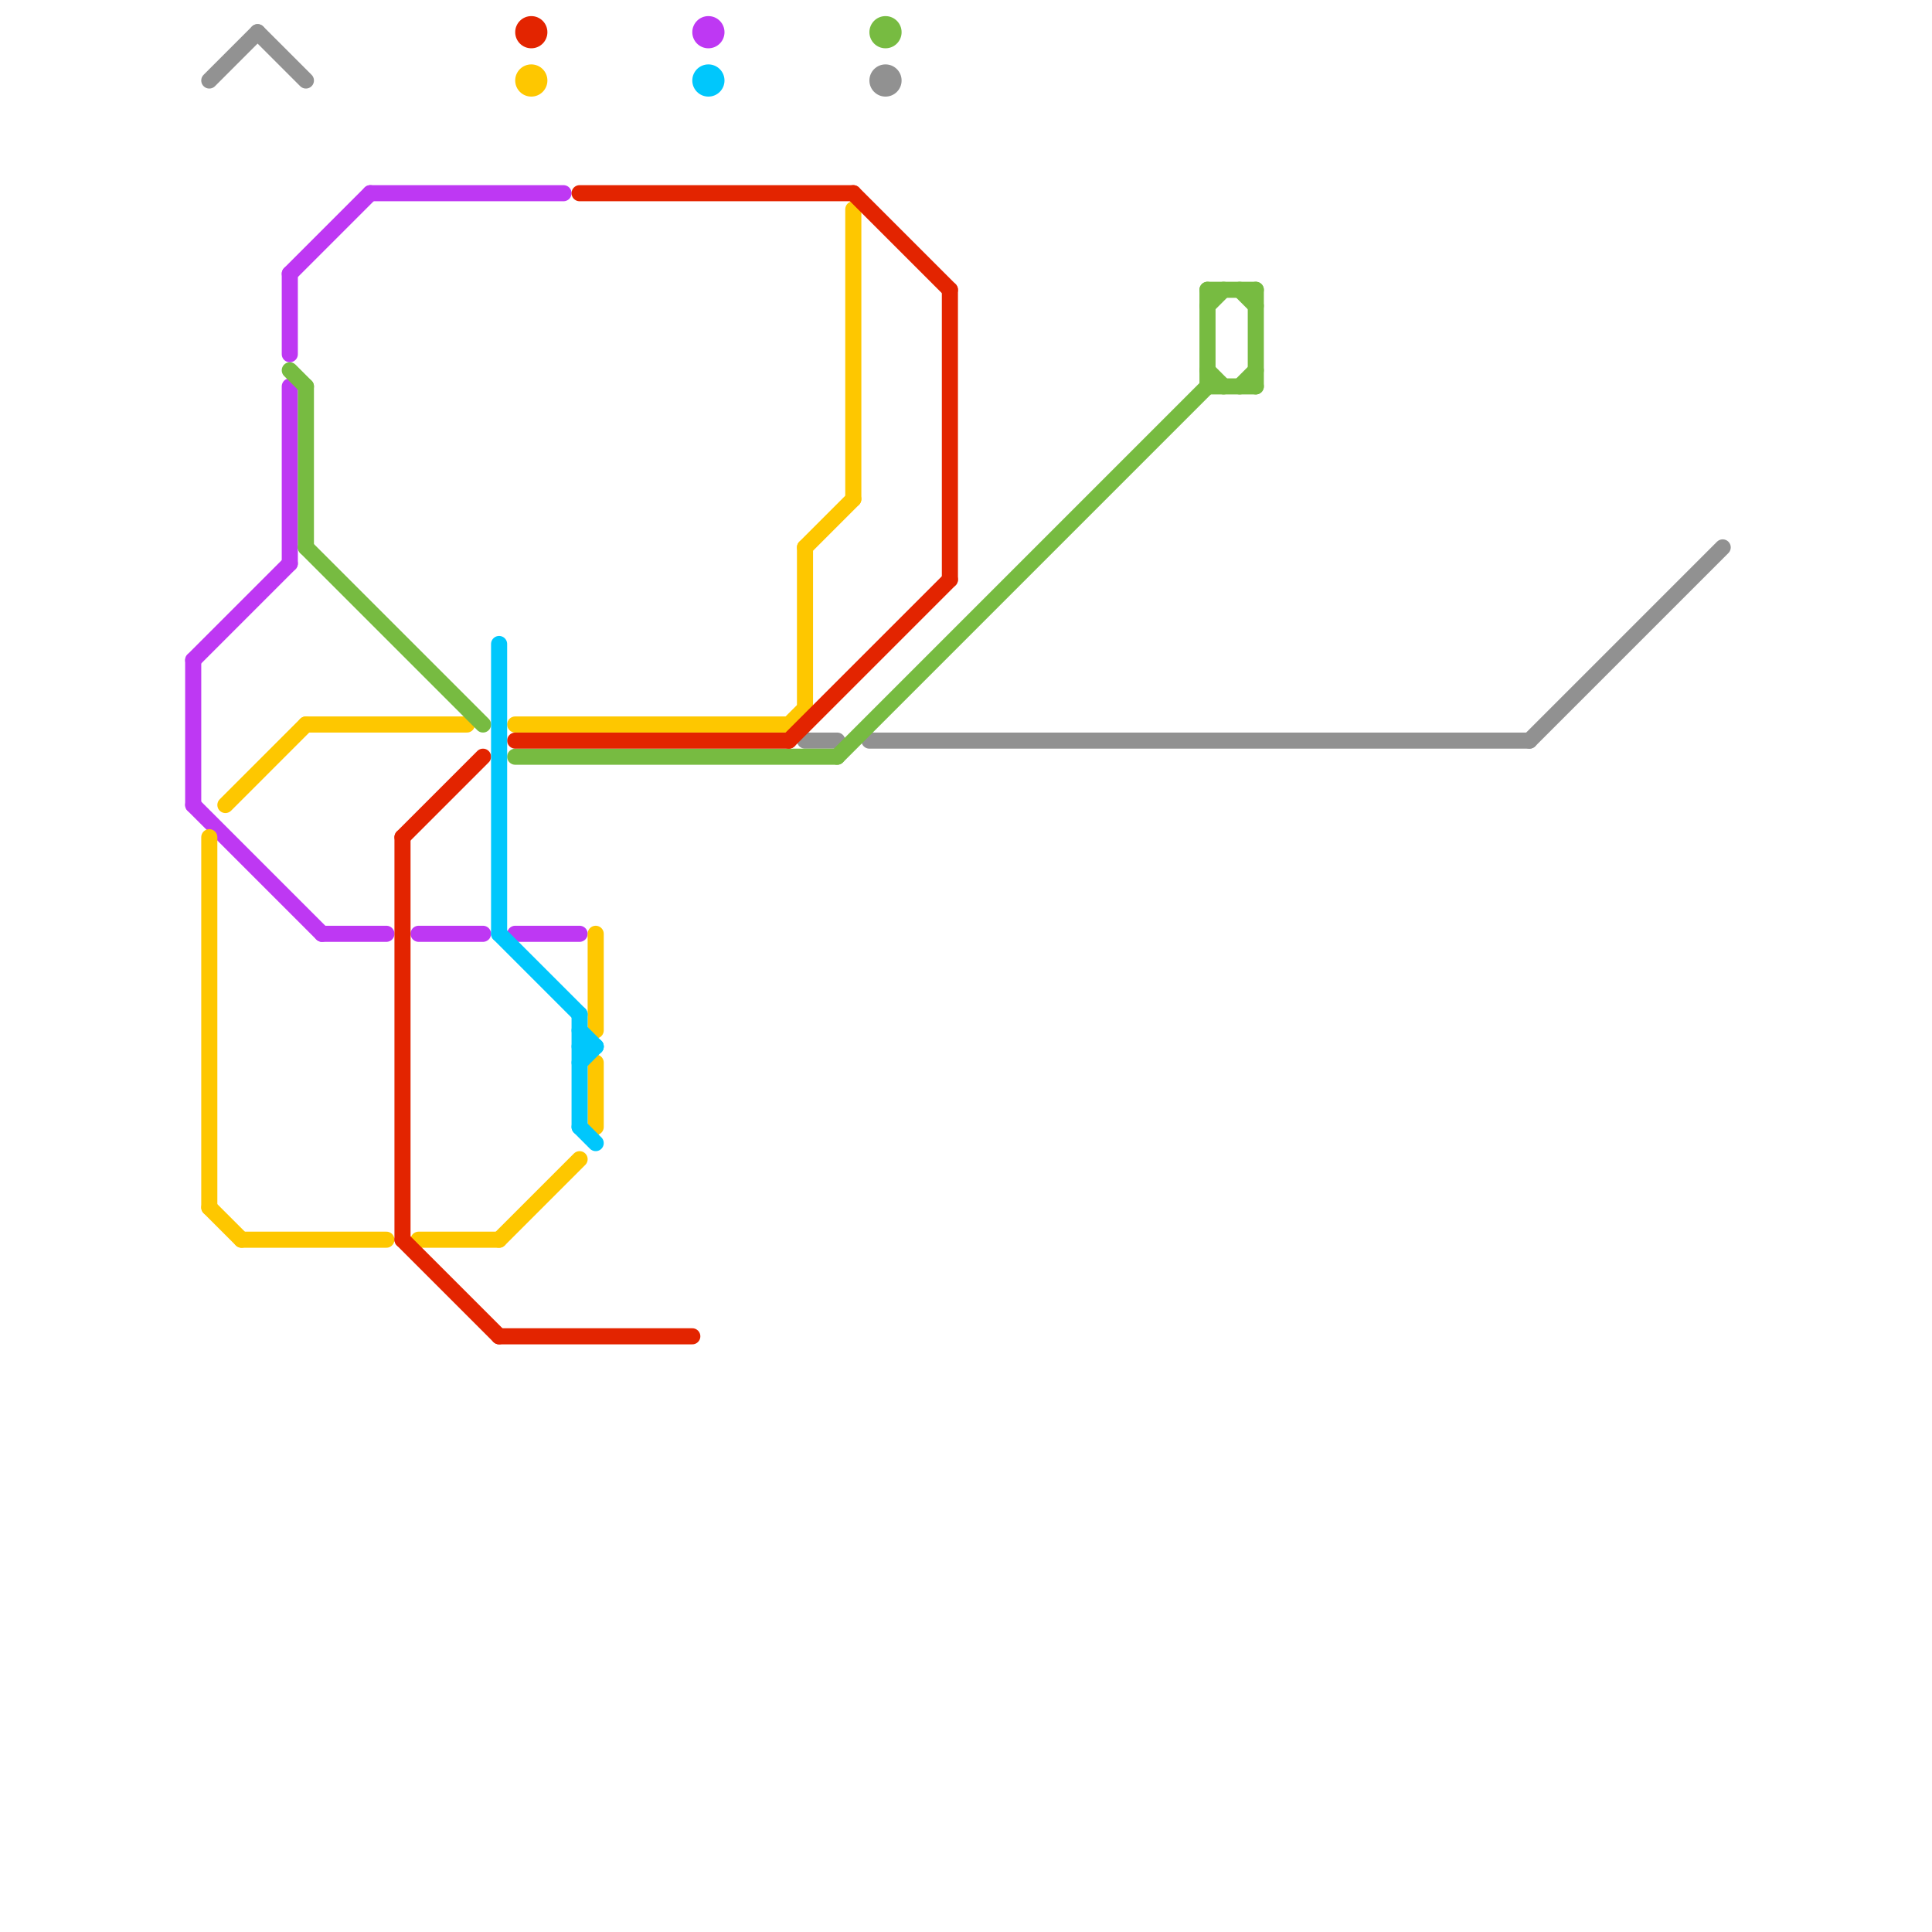 
<svg version="1.1" xmlns="http://www.w3.org/2000/svg" viewBox="0 0 120 120">
<style>text { font: 1px Helvetica; font-weight: 600; white-space: pre; dominant-baseline: central; } line { stroke-width: 1; fill: none; stroke-linecap: round; stroke-linejoin: round; } .c0 { stroke: #919191 } .c1 { stroke: #be38f3 } .c2 { stroke: #929292 } .c3 { stroke: #fec700 } .c4 { stroke: #77bb41 } .c5 { stroke: #e32400 } .c6 { stroke: #00c7fc }</style><defs><g id="wm-xf"><circle r="1.2" fill="#000"/><circle r="0.9" fill="#fff"/><circle r="0.6" fill="#000"/><circle r="0.3" fill="#fff"/></g><g id="wm"><circle r="0.6" fill="#000"/><circle r="0.3" fill="#fff"/></g></defs><line class="c0" x1="54" y1="46" x2="95" y2="46"/><line class="c0" x1="50" y1="46" x2="52" y2="46"/><line class="c0" x1="95" y1="46" x2="107" y2="34"/><circle cx="55" cy="5" r="1" fill="#919191" /><line class="c1" x1="12" y1="41" x2="18" y2="35"/><line class="c1" x1="12" y1="50" x2="20" y2="58"/><line class="c1" x1="32" y1="58" x2="36" y2="58"/><line class="c1" x1="23" y1="12" x2="35" y2="12"/><line class="c1" x1="26" y1="58" x2="30" y2="58"/><line class="c1" x1="18" y1="17" x2="18" y2="22"/><line class="c1" x1="18" y1="17" x2="23" y2="12"/><line class="c1" x1="18" y1="24" x2="18" y2="35"/><line class="c1" x1="20" y1="58" x2="24" y2="58"/><line class="c1" x1="12" y1="41" x2="12" y2="50"/><circle cx="44" cy="2" r="1" fill="#be38f3" /><line class="c2" x1="16" y1="2" x2="19" y2="5"/><line class="c2" x1="13" y1="5" x2="16" y2="2"/><line class="c3" x1="32" y1="45" x2="49" y2="45"/><line class="c3" x1="37" y1="66" x2="37" y2="70"/><line class="c3" x1="13" y1="75" x2="15" y2="77"/><line class="c3" x1="31" y1="77" x2="36" y2="72"/><line class="c3" x1="19" y1="45" x2="29" y2="45"/><line class="c3" x1="13" y1="52" x2="13" y2="75"/><line class="c3" x1="53" y1="13" x2="53" y2="31"/><line class="c3" x1="14" y1="50" x2="19" y2="45"/><line class="c3" x1="26" y1="77" x2="31" y2="77"/><line class="c3" x1="49" y1="45" x2="50" y2="44"/><line class="c3" x1="50" y1="34" x2="53" y2="31"/><line class="c3" x1="50" y1="34" x2="50" y2="44"/><line class="c3" x1="15" y1="77" x2="24" y2="77"/><line class="c3" x1="37" y1="58" x2="37" y2="64"/><circle cx="33" cy="5" r="1" fill="#fec700" /><line class="c4" x1="75" y1="23" x2="76" y2="24"/><line class="c4" x1="75" y1="24" x2="78" y2="24"/><line class="c4" x1="19" y1="34" x2="30" y2="45"/><line class="c4" x1="75" y1="18" x2="78" y2="18"/><line class="c4" x1="75" y1="18" x2="75" y2="24"/><line class="c4" x1="77" y1="18" x2="78" y2="19"/><line class="c4" x1="78" y1="18" x2="78" y2="24"/><line class="c4" x1="52" y1="47" x2="75" y2="24"/><line class="c4" x1="18" y1="23" x2="19" y2="24"/><line class="c4" x1="19" y1="24" x2="19" y2="34"/><line class="c4" x1="75" y1="19" x2="76" y2="18"/><line class="c4" x1="32" y1="47" x2="52" y2="47"/><line class="c4" x1="77" y1="24" x2="78" y2="23"/><circle cx="55" cy="2" r="1" fill="#77bb41" /><line class="c5" x1="32" y1="46" x2="49" y2="46"/><line class="c5" x1="36" y1="12" x2="53" y2="12"/><line class="c5" x1="25" y1="77" x2="31" y2="83"/><line class="c5" x1="49" y1="46" x2="59" y2="36"/><line class="c5" x1="53" y1="12" x2="59" y2="18"/><line class="c5" x1="31" y1="83" x2="43" y2="83"/><line class="c5" x1="25" y1="52" x2="30" y2="47"/><line class="c5" x1="59" y1="18" x2="59" y2="36"/><line class="c5" x1="25" y1="52" x2="25" y2="77"/><circle cx="33" cy="2" r="1" fill="#e32400" /><line class="c6" x1="31" y1="58" x2="36" y2="63"/><line class="c6" x1="36" y1="65" x2="37" y2="65"/><line class="c6" x1="36" y1="63" x2="36" y2="70"/><line class="c6" x1="36" y1="66" x2="37" y2="65"/><line class="c6" x1="36" y1="64" x2="37" y2="65"/><line class="c6" x1="31" y1="40" x2="31" y2="58"/><line class="c6" x1="36" y1="70" x2="37" y2="71"/><circle cx="44" cy="5" r="1" fill="#00c7fc" />
</svg>
